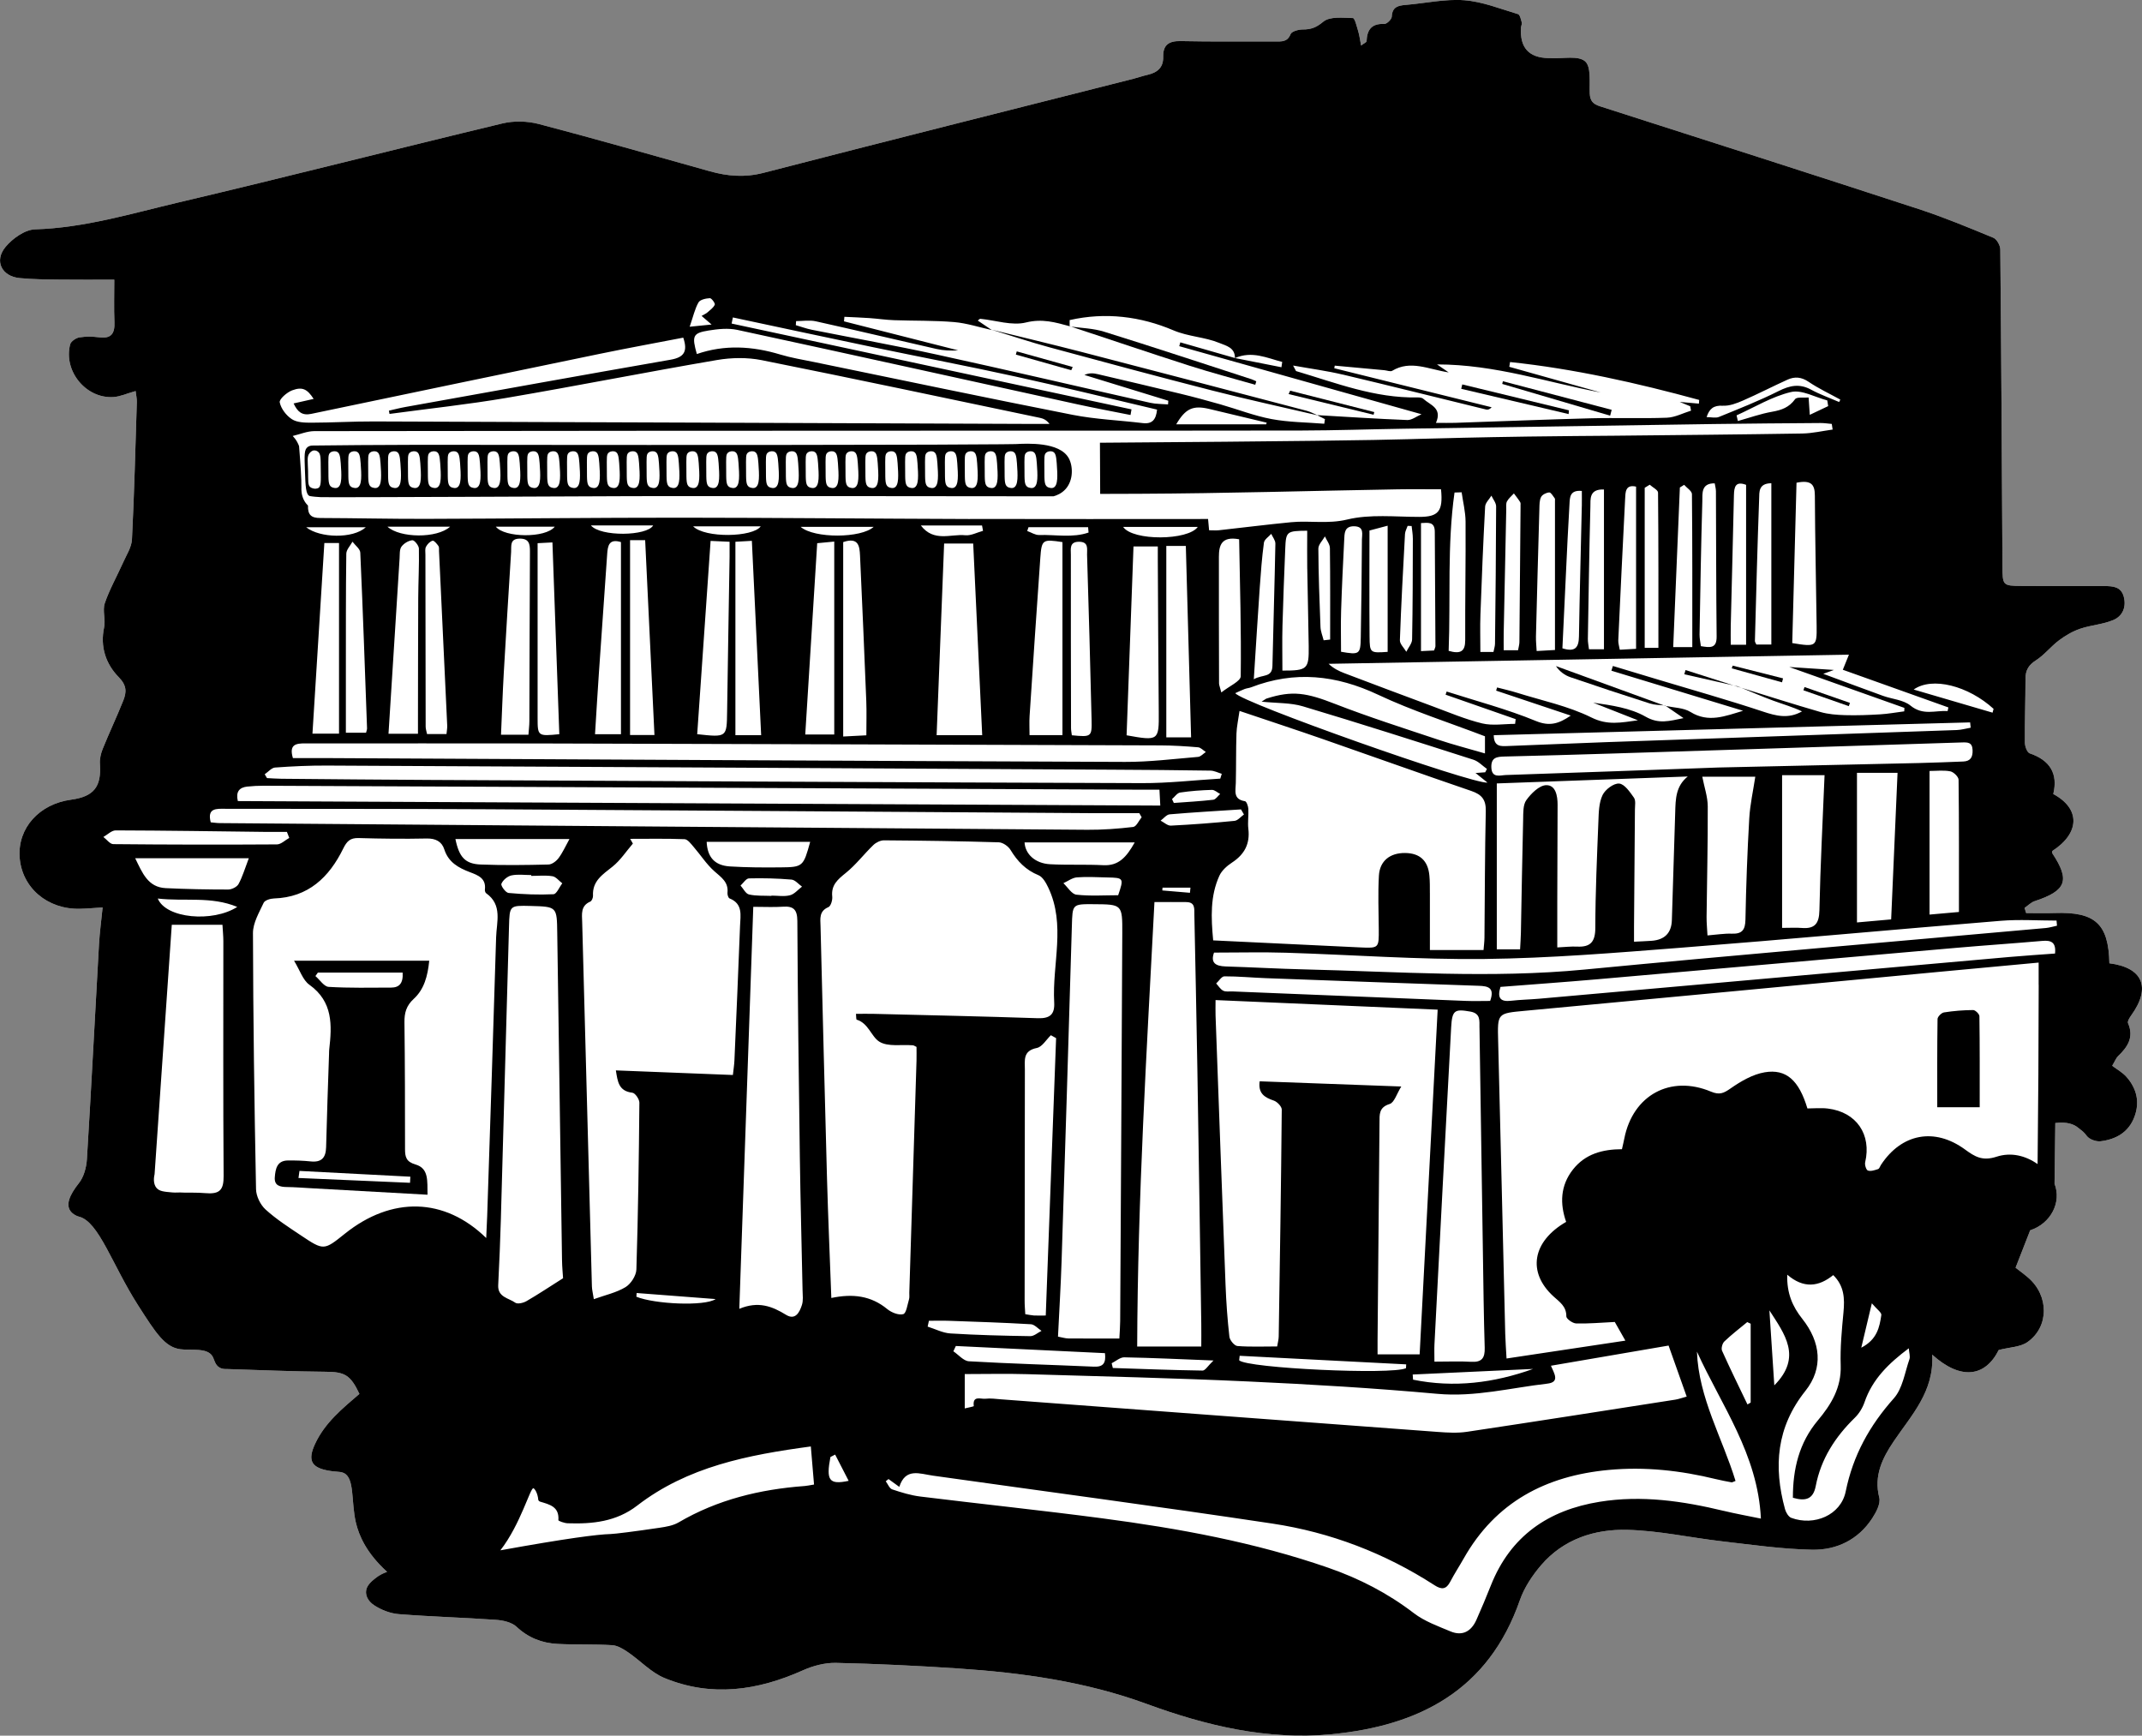 <?xml version="1.0" encoding="UTF-8"?>
<svg id="Layer_1" data-name="Layer 1" xmlns="http://www.w3.org/2000/svg" viewBox="0 0 894.28 724.58">
  <rect x="0" y="0" width="894.28" height="724.58" fill="#808080" stroke="none"/>
  <defs>
    <style>
      .cls-1 {
        fill: #000;
      }

      .cls-1, .cls-2 {
        stroke-width: 0px;
      }

      .cls-2 {
        fill: #fff;
      }
    </style>
  </defs>
  <path class="cls-2" d="M881.84,444.91c1.27-2.13,1.66-3.24,2.41-3.97,4.01-3.82,6.76-7.89,4.2-13.79-.33-.77.65-2.32,1.35-3.29,8.36-11.6,4.86-19.95-9.14-21.72-.34-16.47-5.91-21.56-22.82-20.99-3.97.14-7.95.02-11.93.02-.22-.71-.44-1.43-.66-2.14,1.4-.96,2.68-2.32,4.23-2.83,13.24-4.35,14.86-8.64,7.36-19.98-.15-.23-.02-.64-.02-.94,11.52-7.45,11.88-17.65.42-23.8,2.04-8.5-1.37-14.11-9.84-16.98-1.09-.37-2.01-2.92-2.02-4.47-.07-8.91.24-17.83.26-26.75.01-3.47,1.28-5.64,4.35-7.6,3.53-2.25,6.22-5.79,9.61-8.33,2.68-2.01,5.7-3.79,8.85-4.86,4.51-1.54,9.51-1.8,13.87-3.65,3.88-1.64,5.52-5.47,4.32-9.83-1.13-4.13-4.56-4.34-8.05-4.34-11.52,0-23.04.05-34.55-.05-7.97-.07-7.97-.16-8.02-8.41-.26-44.03-.48-88.06-.9-132.08-.02-1.68-1.46-4.27-2.88-4.86-10.28-4.25-20.58-8.53-31.14-11.98-44.3-14.48-88.68-28.69-133.06-42.9-2.91-.93-4.19-2.23-4.32-5.4-.18-4.65.64-11.19-1.96-13.4-2.93-2.49-9.18-1.06-13.99-1.32-.37-.02-.74,0-1.11-.01-8.31-.1-12.17-4.3-11.65-12.71.04-.73.5-1.53.32-2.17-.34-1.25-.75-3.24-1.56-3.48-7.42-2.21-14.84-5.22-22.43-5.8-8.02-.6-16.21,1.26-24.33,1.94-3.2.27-5.78.75-5.95,4.92-.05,1.11-2.09,3.1-3.15,3.05-5.3-.25-7.19,2.43-7.37,7.22-.02.41-.98.79-2.29,1.77-.48-2.44-.67-4.2-1.18-5.87-.61-2-1.42-5.56-2.24-5.58-4.22-.12-9.66-.76-12.38,1.52-2.91,2.44-5.14,3.26-8.57,3.24-1.75,0-4.6.77-5.07,1.94-1.33,3.34-3.73,3.07-6.32,3.06-13.19-.03-26.38.13-39.57-.15-4.91-.11-7.4,1.58-7.29,6.51.11,4.59-2.48,6.64-6.55,7.57-1.99.45-3.92,1.15-5.9,1.65-51.49,13.05-103.01,25.97-154.43,39.27-7.78,2.01-14.97,1.42-22.39-.66-23.78-6.65-47.52-13.47-71.41-19.73-4.79-1.25-10.41-1.39-15.21-.24-45.08,10.81-89.99,22.34-135.12,32.96-19.77,4.65-39.33,10.63-59.99,11.26-4.25.13-9.39,3.8-12.32,7.33-4.86,5.85-1.61,12.3,5.92,13.02,5.54.53,11.13.56,16.7.63,7.55.1,15.11.02,22.78.02,0,6.34-.18,12.05.06,17.74.2,4.67-1.27,6.98-6.34,6.33-2.74-.35-5.62-.41-8.33.04-1.43.24-3.48,1.64-3.81,2.89-2.9,11.16,6.6,22.75,18.06,22.01,2.87-.19,5.66-1.5,9.27-2.51.2,1.73.54,3.15.5,4.56-.59,19.12-1.08,38.25-2.03,57.36-.16,3.27-2.28,6.49-3.69,9.65-2.54,5.69-5.66,11.16-7.66,17.02-1.03,3.04.41,6.85-.28,10.09-1.74,8.17.78,15.34,6.12,20.78,3.44,3.51,3.26,6.31,1.87,9.79-2.7,6.75-5.82,13.33-8.55,20.07-.8,1.97-1.34,4.26-1.19,6.34.68,9.54-2.51,13.64-12.03,14.93-13.32,1.8-22.32,11.85-21.49,23.98.87,12.72,11.56,21.9,25.2,21.57,3.07-.07,6.14-.36,9.45-.56-.56,5.55-1.24,10.51-1.52,15.48-1.69,29.86-3.2,59.73-5.04,89.58-.21,3.44-1.27,7.43-3.35,10.04-4,5.03-5.81,9.39-3.05,12.21,1.11,1.13,2.49,1.63,3.09,1.78,8.3,2.06,13.8,20.02,24.69,37.03,7.43,11.61,11.14,17.41,17.59,18.31,4.3.6,11.14-.77,13.39,2.86.9,1.45,1.01,3.62,2.99,4.78,1.3.76,2.66.62,3.19.63,13.74.43,27.47,1.03,41.21,1.14,7.81.06,10.28,1.26,14.02,9.24-7.08,6.1-14.43,11.99-18.57,20.99-2.85,6.19-1.88,9.5,4.8,10.88,4.28.88,5.42.37,7.15,1.12,4.72,2.04,3.08,11.86,5.14,20.73,1.27,5.44,4.45,12.77,13.03,20.57,0,0,.01,0,.02,0-1.61.55-3.34,1.39-4.97,2.71-1.59,1.29-3.85,3.12-3.85,5.73,0,1.99,1.12,3.99,3.41,5.51,2.98,1.96,6.75,3.42,10.28,3.7,13.51,1.07,27.07,1.43,40.59,2.38,2.96.21,6.55,1,8.57,2.89,4.94,4.63,10.64,6.82,17.08,7.16,7.6.4,15.23.07,22.83.53,2.27.14,4.65,1.6,6.63,2.95,5.15,3.51,9.64,8.46,15.24,10.77,19.58,8.05,38.84,5.27,57.77-3.22,4.24-1.9,9.22-3.21,13.82-3.11,16.89.37,33.79,1.19,50.65,2.31,26.94,1.79,53.49,5.45,79.11,14.84,24.74,9.07,50.22,15.17,76.91,12.65,36.95-3.48,65.79-18.47,78.84-55.96,1.84-5.28,5.2-10.33,8.87-14.62,9.36-10.9,22.33-15.1,35.97-14.76,13.24.33,26.41,3.28,39.64,4.8,12.49,1.44,25.01,3.26,37.54,3.5,10.21.2,19.26-4.16,25.11-13.14,1.64-2.52,3.56-6.14,2.92-8.64-2.34-9.15,1.36-16.53,6.01-23.42,7.43-11,16.98-20.84,16.09-36.24,11.91,10.79,22.15,9.33,27.78-1.94,4.54-1.17,9-1.19,12-3.3,9.14-6.42,8.99-19.49.24-26.95-1.91-1.63-3.95-3.11-5.21-4.1,2.12-5.44,3.92-10.05,6.1-15.62,8.6-2.79,13.2-11.72,10.17-19.42h0c.11-8.45.21-16.91.32-25.36,5.1-.61,7.85.6,9.45,1.91,1.33,1.09,2.29,1.54,3.7,3.48,1.05,1.44,3.94,2.46,5.81,2.22,6.41-.8,11.67-3.75,14.09-10.23,2.3-6.17.92-11.78-3.29-16.59-1.67-1.92-4.06-3.21-6.02-4.71Z"/>
  <g>
    <path class="cls-1" d="M446.61,136.2s-.03,0-.04-.01v.08l.04-.07Z"/>
    <path class="cls-1" d="M615.82,322.71l.2-.02s-.08-.06-.11-.09l-.09.11Z"/>
    <path class="cls-1" d="M881.84,444.91c1.27-2.13,1.66-3.24,2.41-3.97,4.01-3.82,6.76-7.89,4.2-13.79-.33-.77.65-2.32,1.35-3.29,8.36-11.6,4.86-19.95-9.14-21.72-.34-16.47-5.91-21.56-22.82-20.99-3.97.14-7.95.02-11.93.02-.22-.71-.44-1.43-.66-2.14,1.4-.96,2.68-2.32,4.23-2.83,13.24-4.35,14.86-8.64,7.36-19.98-.15-.23-.02-.64-.02-.94,11.52-7.45,11.88-17.65.42-23.8,2.04-8.5-1.37-14.11-9.84-16.98-1.09-.37-2.01-2.92-2.02-4.47-.07-8.91.24-17.83.26-26.75.01-3.47,1.28-5.64,4.35-7.6,3.53-2.25,6.22-5.79,9.61-8.33,2.68-2.01,5.7-3.79,8.85-4.86,4.51-1.54,9.51-1.8,13.87-3.65,3.88-1.64,5.52-5.47,4.32-9.83-1.13-4.13-4.56-4.34-8.05-4.34-11.52,0-23.04.05-34.55-.05-7.97-.07-7.97-.16-8.02-8.41-.26-44.03-.48-88.06-.9-132.08-.02-1.68-1.46-4.27-2.88-4.86-10.28-4.25-20.58-8.53-31.14-11.98-44.3-14.48-88.68-28.69-133.06-42.9-2.91-.93-4.19-2.23-4.32-5.4-.18-4.65.64-11.19-1.96-13.4-2.93-2.49-9.18-1.06-13.99-1.32-.37-.02-.74,0-1.11-.01-8.31-.1-12.17-4.3-11.65-12.71.04-.73.5-1.53.32-2.17-.34-1.25-.75-3.24-1.56-3.48-7.42-2.21-14.84-5.22-22.43-5.8-8.02-.6-16.21,1.26-24.33,1.94-3.2.27-5.78.75-5.95,4.92-.05,1.11-2.09,3.1-3.15,3.05-5.3-.25-7.19,2.43-7.37,7.22-.02.41-.98.79-2.29,1.77-.48-2.44-.67-4.2-1.18-5.87-.61-2-1.42-5.56-2.24-5.58-4.22-.12-9.66-.76-12.38,1.52-2.91,2.44-5.14,3.26-8.57,3.24-1.75,0-4.6.77-5.07,1.94-1.33,3.34-3.73,3.07-6.32,3.06-13.19-.03-26.38.13-39.57-.15-4.91-.11-7.4,1.58-7.29,6.51.11,4.59-2.48,6.64-6.55,7.57-1.99.45-3.92,1.15-5.9,1.65-51.49,13.05-103.01,25.97-154.43,39.27-7.78,2.01-14.97,1.42-22.39-.66-23.78-6.65-47.52-13.47-71.41-19.73-4.79-1.25-10.41-1.39-15.21-.24-45.08,10.81-89.99,22.34-135.12,32.96-19.77,4.65-39.33,10.63-59.99,11.26-4.25.13-9.39,3.8-12.32,7.33-4.86,5.85-1.61,12.3,5.92,13.02,5.54.53,11.13.56,16.7.63,7.55.1,15.11.02,22.78.02,0,6.34-.18,12.05.06,17.74.2,4.67-1.27,6.98-6.34,6.33-2.74-.35-5.62-.41-8.33.04-1.43.24-3.48,1.64-3.81,2.89-2.9,11.16,6.6,22.75,18.06,22.01,2.87-.19,5.66-1.5,9.27-2.51.2,1.73.54,3.15.5,4.56-.59,19.12-1.08,38.25-2.03,57.36-.16,3.27-2.28,6.49-3.69,9.65-2.54,5.69-5.66,11.16-7.66,17.02-1.03,3.04.41,6.85-.28,10.09-1.74,8.17.78,15.34,6.12,20.78,3.44,3.51,3.26,6.31,1.87,9.79-2.7,6.75-5.82,13.33-8.55,20.07-.8,1.97-1.34,4.26-1.19,6.34.68,9.54-2.51,13.64-12.03,14.93-13.32,1.8-22.32,11.85-21.49,23.98.87,12.72,11.56,21.9,25.2,21.57,3.07-.07,6.14-.36,9.45-.56-.56,5.55-1.24,10.51-1.52,15.48-1.69,29.86-3.2,59.73-5.04,89.58-.21,3.44-1.27,7.43-3.35,10.04-4,5.03-5.81,9.39-3.05,12.21,1.11,1.13,2.49,1.63,3.09,1.78,8.3,2.06,13.8,20.02,24.69,37.03,7.43,11.61,11.14,17.41,17.59,18.31,4.3.6,11.14-.77,13.39,2.86.9,1.45,1.01,3.62,2.99,4.78,1.3.76,2.66.62,3.19.63,13.74.43,27.47,1.03,41.21,1.14,7.81.06,10.28,1.26,14.02,9.24-7.08,6.1-14.43,11.99-18.57,20.99-2.85,6.19-1.88,9.5,4.8,10.88,4.28.88,5.42.37,7.15,1.12,4.72,2.04,3.08,11.86,5.14,20.73,1.27,5.44,4.45,12.77,13.03,20.57,0,0,.01,0,.02,0-1.61.55-3.34,1.39-4.97,2.71-1.59,1.29-3.85,3.12-3.85,5.73,0,1.99,1.12,3.99,3.41,5.51,2.98,1.96,6.75,3.42,10.28,3.7,13.51,1.07,27.07,1.43,40.59,2.38,2.96.21,6.55,1,8.57,2.89,4.94,4.63,10.64,6.82,17.08,7.16,7.6.4,15.23.07,22.83.53,2.27.14,4.65,1.6,6.63,2.95,5.15,3.51,9.64,8.46,15.24,10.77,19.58,8.05,38.84,5.27,57.77-3.22,4.24-1.9,9.22-3.21,13.82-3.11,16.89.37,33.79,1.19,50.65,2.31,26.94,1.79,53.49,5.45,79.11,14.84,24.74,9.07,50.22,15.17,76.91,12.65,36.95-3.48,65.79-18.47,78.84-55.96,1.84-5.28,5.2-10.33,8.87-14.62,9.36-10.9,22.33-15.1,35.97-14.76,13.24.33,26.41,3.28,39.64,4.8,12.49,1.44,25.01,3.26,37.54,3.5,10.21.2,19.26-4.16,25.11-13.14,1.64-2.52,3.56-6.14,2.92-8.64-2.34-9.15,1.36-16.53,6.01-23.42,7.43-11,16.98-20.84,16.09-36.24,11.91,10.79,22.15,9.33,27.78-1.94,4.54-1.17,9-1.19,12-3.3,9.14-6.42,8.99-19.49.24-26.95-1.91-1.63-3.95-3.11-5.21-4.1,2.12-5.44,3.92-10.05,6.1-15.62,8.6-2.79,13.2-11.72,10.17-19.42h0c.11-8.45.21-16.91.32-25.36,5.1-.61,7.85.6,9.45,1.91,1.33,1.09,2.29,1.54,3.7,3.48,1.05,1.44,3.94,2.46,5.81,2.22,6.41-.8,11.67-3.75,14.09-10.23,2.3-6.17.92-11.78-3.29-16.59-1.67-1.92-4.06-3.21-6.02-4.71ZM832.31,295.93c-.14.53-.28,1.05-.42,1.58-10.85-3.18-21.71-6.36-32.93-9.65,7.7-5.46,22.8-1.58,33.36,8.07ZM801.26,318.54c-26.54.61-53.08,1.19-83.88,1.87-26.73.97-57.7,2.12-88.69,3.14-2.39.08-5.96,1.48-6.06-3.33-.09-4.04,2.37-4.31,5.45-4.39,15.22-.36,30.43-.79,45.65-1.27,48.42-1.51,96.85-3.04,145.27-4.61,2.47-.08,4.41-.13,4.55,3.16.12,2.93-.82,4.68-3.92,4.8-6.12.23-12.24.49-18.36.63ZM817.85,380.72c-4.42.39-8.09.72-12.27,1.09v-59.96c2.88,0,5.87-.39,8.68.16,1.37.27,3.42,2.27,3.44,3.5.22,18.17.15,36.34.15,55.21ZM792.22,322.63c-.88,20.07-1.77,40.46-2.67,61.19-4.79.42-9.16.81-14.27,1.27v-62.46h16.94ZM761.75,323.61c-.77,18.9-1.76,37.65-2.15,56.42-.12,5.59-1.95,7.79-7.38,7.36-2.36-.19-4.74-.03-8.2-.03v-63.75h17.74ZM710.7,324.25h22.13c-.87,5.82-2.18,11.57-2.52,17.39-.81,14.07-1.32,28.17-1.59,42.26-.08,4.25-1.35,6.04-5.7,5.88-3.12-.12-6.27.42-10.15.73-.14-2.72-.4-5.21-.38-7.7.16-15.4.56-30.79.49-46.18-.02-4.01-1.44-8.02-2.28-12.37ZM682.18,333.02c-1.68-2.37-3.94-5.72-6.19-5.91-2.25-.19-5.82,2.49-6.93,4.82-1.52,3.18-1.59,7.2-1.73,10.88-.59,14.84-1.26,29.7-1.29,44.55-.01,5.79-1.98,8.09-7.6,7.82-2.57-.13-5.15.2-8.28.34,0-6.9-.02-13.19,0-19.48.04-13.37.12-26.74.13-40.11,0-3.69-.79-8.27-4.8-8.14-2.87.09-6.24,3.46-8.23,6.2-1.44,1.98-1.29,5.33-1.35,8.08-.39,15.78-.63,31.56-.94,47.35-.04,2.18-.21,4.35-.34,6.9h-9.72v-69.26c26.86-.98,53.29-1.94,79.72-2.9-5.04,4.05-5.07,9.48-5.23,14.87-.46,15.04-.94,30.07-1.4,45.1q-.25,8-8.4,8.62c-2.2.16-4.41.23-7.4.39,0-2.27-.01-4.22,0-6.17.13-16.34.27-32.68.38-49.03.01-1.67.41-3.75-.4-4.91ZM623.63,306.92c66.34-1.78,132.61-3.56,198.89-5.34.08.74.16,1.47.24,2.21-1.94.34-3.88.91-5.83.98-48.76,1.71-97.52,3.35-146.27,5.05-13.71.48-27.42,1.12-41.13,1.62-2.73.1-5.86.48-5.89-4.52ZM813.45,295.33c-.11.51-.22,1.02-.33,1.53-5.16-.37-10.24,2-15.51-2.31-2.95-2.41-7.61-2.67-11.44-4.05-7.98-2.88-15.93-5.86-24.96-9.2,2.16-.79,3.18-1.16,4.45-1.62-6.48-.43-12.56-.83-18.65-1.23,16.03,5.7,32.05,11.39,48.07,17.07-.02.48-.04.96-.06,1.44-3.35.43-6.68,1.05-10.04,1.25-4.87.29-9.77.48-14.65.34-3.47-.1-7.05-.37-10.37-1.33-11.04-3.19-22-6.69-32.98-10.09,4.41,1.81,8.79,3.69,13.26,5.34,4.02,1.49,8.17,2.64,12.09,4.51-5.7,3.23-10.83,1.9-16.41.04-14.4-4.79-29.03-8.9-43.57-13.28-6.32-1.91-12.65-3.82-18.97-5.72-.21.66-.42,1.31-.63,1.97,18.33,5.58,36.65,11.15,54.98,16.73-7.46,2.24-14.5,5.13-21.94.51-2.85-1.77-6.8-1.78-10.3-2.51,2.16,1.49,4.35,2.99,7.37,5.07-6.03,1.22-10.26,2.58-15.84-.61-6.4-3.66-14.26-4.75-21.88-5.84,5.89,2.32,11.79,4.64,18.69,7.36-7.19.97-12.66,2.18-19.39-1.16-9.67-4.8-20.6-7.05-31.02-10.32-2.76-.87-5.59-1.49-8.39-2.23-.13.44-.27.88-.4,1.32,10.38,3.47,20.76,6.95,31.15,10.42-4.91,3.39-8.85,4.61-14.55,2.26-12.06-4.97-24.8-8.3-37.26-12.3-.15.44-.29.88-.44,1.31,9.75,3.41,19.51,6.81,29.26,10.22-.08.66-.16,1.31-.24,1.97-4.59,0-9.39.85-13.74-.19-6.99-1.69-13.71-4.56-20.5-7.07-12.35-4.57-24.67-9.21-36.98-13.88-2.35-.89-4.62-2.01-6.66-3.93,72.16-1.27,144.32-2.54,217.25-3.82-.84,2.07-1.61,3.98-2.55,6.3,14.69,5.24,29.38,10.49,44.07,15.73ZM596.97,372.77c0-2.41.02-4.84-.2-7.23-.58-6.26-4-9.38-10.16-9.44-6.26-.06-10.57,3.27-10.92,9.47-.43,7.4-.12,14.84-.06,22.26.06,8,.09,8.05-7.85,7.68-20.19-.94-40.37-1.93-61.28-2.93-.9-9.53-1.28-18.53,2.6-27.01,1.01-2.2,3.21-4.13,5.3-5.5,5.19-3.41,7.54-7.83,6.78-14.08-.33-2.74.16-5.57,0-8.34-.07-1.13-.76-3.07-1.4-3.17-5.05-.79-3.9-4.35-3.83-7.61.16-6.86.05-13.74.27-20.6.09-2.89.76-5.76,1.28-9.48,12.09,4.08,23.48,7.82,34.81,11.76,20.67,7.19,41.27,14.59,61.98,21.66,4.36,1.49,6.13,3.64,6.02,8.39-.39,17.63-.38,35.27-.55,52.9-.02,1.64-.24,3.28-.39,5.11h-22.39c0-8.34.01-16.08,0-23.83ZM617.68,429.02c.51,31.36.95,62.73,1.43,94.09.2,13.18.35,26.36.75,39.53.13,4.22-1.14,6.13-5.61,5.87-4.78-.28-9.59-.06-15.38-.06,0-3.19-.09-5.19.01-7.19,2.3-44.11,4.57-88.22,6.97-132.32.4-7.3,1.49-7.77,7.99-6.64,4.42.77,3.78,3.89,3.83,6.72ZM640.05,571.49c-16.35,5.85-33.05,7.97-50.1,4.48-.05-.72-.1-1.43-.15-2.15,16.75-.78,33.5-1.55,50.25-2.33ZM622.12,417.86c-3.34,0-6.82.12-10.28-.02-32.44-1.29-64.88-2.63-97.31-3.95-1.3-.05-2.79.24-3.84-.3-1.19-.61-1.98-1.98-2.94-3.02,1.14-1.04,2.28-2.98,3.43-2.98,5.74-.02,11.48.54,17.23.76,29.66,1.1,59.33,2.18,88.99,3.19,3.92.13,6.72.78,4.73,6.33ZM600.22,421.5c-2.52,48.31-5.02,96.06-7.52,143.89h-17.57c0-2.31-.01-4.1,0-5.9.27-30.28.55-60.55.81-90.83.03-3.35-.33-6.37,4.24-7.78,1.94-.6,2.94-4.25,4.85-7.3-20.76-.76-39.81-1.46-59.12-2.17-.71,5.09,2.07,6.75,5.92,8.06,1.41.48,3.31,2.47,3.3,3.75-.28,31.58-.78,63.15-1.27,94.72-.02,1.28-.39,2.55-.65,4.16-5.59,0-11.11.24-16.59-.18-1.26-.1-3.19-2.42-3.35-3.88-.82-7.19-1.33-14.43-1.61-21.66-1.45-37.49-2.8-74.99-4.17-112.48-.07-1.83,0-3.67,0-6.4,31.33,1.35,61.87,2.67,92.74,4ZM587.08,569.58c-.03.53-.06,1.06-.08,1.59-5.89,2.87-66.39.01-69.65-3.29.07-.63.14-1.25.21-1.88,23.17,1.19,46.35,2.39,69.52,3.58ZM521.17,576.72c26.34,1.21,52.68,2.78,78.93,5.16,15.71,1.43,30.64-2.51,45.88-4.25,5.39-.62,2.9-4.23,1.53-7.48,15.84-2.72,31.59-5.41,49.12-8.42,2.03,5.73,4.71,13.25,7.56,21.3-2.06.56-3.39,1.07-4.76,1.28-28.98,4.52-57.96,9.08-86.96,13.42-3.99.6-8.16.35-12.22.05-60.74-4.49-121.48-9.06-182.22-13.6-2.22-.17-4.48-.51-6.66-.25-1.86.22-5.41-1.52-4.82,3.07.02.18-2.82.73-3.77.97v-14.34c9.05,0,17.53-.21,25.99.04,30.8.9,61.61,1.63,92.38,3.05ZM432.88,437.49c2.22-.44,3.92-3.47,5.86-5.32l2.18,1.21c-1.44,38.49-2.87,76.99-4.32,115.81-2.43,0-3.7.06-4.96-.02-1.08-.07-2.14-.32-3.59-.54-.1-1.96-.28-3.78-.27-5.59.03-32.14.09-64.27.1-96.41,0-4.01-.91-7.97,5.01-9.14ZM430.36,552.82c1.54.09,2.98,1.81,4.47,2.77-1.56.77-3.13,2.23-4.67,2.21-11.13-.17-22.26-.44-33.36-1.13-3.22-.2-6.35-1.86-9.51-2.85.18-.81.35-1.63.53-2.44,2.88,0,5.77-.09,8.65.02,11.31.4,22.62.76,33.91,1.43ZM399.07,561.91c20.67.99,41.35,1.98,62.25,2.99.46,3.98-.56,5.82-4.59,5.64-17.4-.77-34.82-1.24-52.21-2.25-2.24-.13-4.33-2.72-6.49-4.17.34-.74.69-1.47,1.03-2.21ZM460.62,361.19c-7.4-.38-14.83,0-22.23-.4-6.31-.35-10.37-4.31-10.64-9.1h45.99c-3.47,6.18-6.72,9.83-13.13,9.5ZM466.83,373.73c-5.72,0-11.63.42-17.43-.23-1.97-.22-3.64-3.12-5.44-4.8,1.88-.85,3.72-2.27,5.66-2.43,4.21-.33,8.47-.04,12.7.04,6.85.13,6.94.28,4.51,7.42ZM443.22,526.26c1.49-46.54,2.92-93.09,4.28-139.64.27-9.2.1-9.21,9.16-9.15,11.83.08,11.95.08,11.89,12.15-.25,53.98-.57,107.97-.88,161.95-.01,2.19-.2,4.38-.34,7.22-7.63,0-14.47.03-21.31-.03-1.25-.01-2.49-.43-4.31-.76.52-10.7,1.17-21.22,1.51-31.75ZM502.08,572.17c-12.49-.18-24.99-.67-37.48-1.08-.16-.66-.32-1.32-.48-1.98,1.75-.86,3.52-2.5,5.26-2.47,11.82.22,23.63.79,37.25,1.32-2.3,2.2-3.44,4.22-4.55,4.21ZM518.12,337.91c.41.7.82,1.41,1.23,2.11-1.31.92-2.55,2.52-3.94,2.66-8.83.88-17.69,1.55-26.56,1.99-1.4.07-2.87-1.35-4.3-2.08,1.26-.91,2.46-2.52,3.79-2.63,9.91-.85,19.85-1.41,29.78-2.06ZM489.31,333.61c1.12-.95,2.14-2.56,3.38-2.75,4.39-.66,8.85-.98,13.29-1.11,1.13-.03,2.29,1.11,3.44,1.71-.96.84-1.85,2.29-2.89,2.41-5.46.63-10.97.93-16.46,1.34-.25-.54-.5-1.07-.75-1.61ZM497.02,370.56c-.07.72-.15,1.43-.22,2.15-3.85-.33-7.69-.65-11.54-.98.03-.39.06-.78.09-1.17h11.67ZM495.36,376.6c3.69.05,3.24,2.83,3.28,5.2.43,21.34.9,42.68,1.25,64.02.59,35.63,1.1,71.27,1.64,106.9.05,3.1,0,6.21,0,9.41h-26.76c.21-61.99,3.97-123.37,7.21-185.55,4.91,0,9.14-.04,13.37.01ZM515.72,289.37c1.34-.6,2.6-1.23,3.92-1.73.86-.33,1.83-.38,2.69-.71,18.16-7.01,35.46-5.17,53.03,3.1,14.38,6.77,29.67,11.62,44.61,17.35v7.15c-6.86-2-13.26-3.64-19.5-5.73-14.43-4.82-28.96-9.43-43.12-14.95-11.9-4.64-17.74-5.68-28.47-2.26-.45.14-.84.5-2.17,1.33,6.4.67,12.12.41,17.29,1.96,23.81,7.12,47.49,14.7,71.16,22.28,2.07.66,3.76,2.53,5.63,3.84-.24.47-.48.93-.72,1.4-1.34.1-2.69.2-4.03.3,1.56,1.26,3.13,2.52,4.98,4.01-6.29.7-103.07-33.52-105.28-37.34ZM127.83,220.11h24.9c-5.39,4.89-19.22,4.52-24.9,0ZM153.24,304.05c.02.51-.23,1.04-.42,1.85h-8.42c0-8.87,0-17.35,0-25.83.02-16.31-.04-32.62.18-48.93.02-1.68,1.68-3.33,2.58-5,1.13,1.52,3.19,3,3.26,4.57,1.1,24.44,1.94,48.89,2.82,73.33ZM141.54,226.69v79.59h-11.09c1.67-26.67,3.31-52.99,4.97-79.59h6.12ZM228.3,310.38c85.44.22,170.88.5,256.33.8,5.19.02,10.4.35,15.57.79,1.12.1,2.15,1.29,3.23,1.97-1.08.71-2.12,1.95-3.25,2.04-10.16.85-20.34,2.13-30.51,2.09-110.33-.4-220.66-1.02-331-1.58-5.37-.03-10.73,0-16.38,0-1.74-5.82,1.39-6.15,5.15-6.15,33.62.04,67.24-.05,100.86.03ZM183.29,230.1c1.15,24.27,2.3,48.54,3.42,72.82.05,1.06-.17,2.14-.3,3.53h-8.12c-.21-1.08-.58-2.11-.58-3.13-.06-23.93-.08-47.86-.1-71.79,0-1.11-.23-2.4.25-3.29.57-1.07,1.66-2.22,2.75-2.51.59-.16,1.79,1.28,2.43,2.2.37.52.21,1.44.25,2.18ZM161.77,219.88h26.14c-5.47,4.97-20.96,4.75-26.14,0ZM174.51,306.31h-12.31c.74-11.64,1.44-22.72,2.14-33.8.83-13.14,1.64-26.29,2.49-39.43.11-1.66-.08-3.67.78-4.87.98-1.35,2.93-2.53,4.55-2.68.84-.08,2.71,2.22,2.73,3.47.14,6.86-.24,13.72-.28,20.59-.08,16.7-.08,33.39-.11,50.09,0,2.17,0,4.34,0,6.63ZM207,219.87h24.62c-3.9,4.9-20.99,4.6-24.62,0ZM233.5,306.5c-8.94.89-9.05.82-9.05-6.8-.01-24.09,0-48.18,0-72.94,1.66-.09,3.53-.18,6.19-.32.97,26.95,1.91,53.35,2.87,80.06ZM221.25,230.29c-.14,23.59-.15,47.18-.24,70.77,0,1.8-.24,3.61-.39,5.66h-11.45c.39-8.8.67-17.26,1.15-25.72.96-16.87,2.02-33.74,3.07-50.61.15-2.46-.63-5.48,3.55-5.53,3.95-.05,4.33,2.22,4.31,5.42ZM246.7,219.34h26c-2.61,4.52-22.03,4.78-26,0ZM273.23,306.84h-10.18v-81.35h6.3c1.28,26.92,2.57,53.84,3.88,81.35ZM259.25,226.3v80.22h-10.83c.55-8.75,1.03-17.03,1.6-25.31,1.14-16.65,2.33-33.29,3.48-49.93.24-3.44.75-6.51,5.75-4.98ZM289.38,219.73h28.22c-3.28,4.6-23.28,4.98-28.22,0ZM317.78,306.91h-10.75v-80.74c2.29-.13,4.16-.24,6.87-.39,1.3,27.16,2.57,53.79,3.88,81.13ZM304.6,226.17c0,2.35.03,4.33,0,6.31-.34,21.52-.73,43.03-1.03,64.55-.15,10.82-.08,10.82-12.49,9.47,1.84-26.63,3.69-53.32,5.59-80.69,3.28.15,5.26.24,7.94.36ZM334.26,219.94h30.5c-5.17,4.79-24.84,4.93-30.5,0ZM361.69,306.97c-3.18.16-6.22.32-9.66.5v-81.16c6.46-2.22,6.85,1.79,7.03,5.66.93,20.22,1.8,40.44,2.61,60.67.18,4.59.03,9.19.03,14.33ZM348.3,226.09v80.54h-12.11c1.67-26.74,3.32-53.11,4.99-79.86,2.68-.25,4.61-.44,7.12-.68ZM402.98,223.45c-6-.61-13.11,2.99-18.52-4.07h25.54c.14.74.28,1.48.41,2.23-2.48.66-5.04,2.08-7.43,1.84ZM410.06,306.91h-19.02c1.05-26.78,2.08-53.3,3.13-80h12.14c1.24,26.49,2.48,52.88,3.76,80ZM453.84,231.37c.7,23.01,1.36,46.02,1.89,69.03.17,7.28-.1,7.34-8.24,6.55-.14-1.2-.34-2.08-.34-2.97-.05-24.13-.1-48.26-.07-72.4,0-2.42-.71-5.5,3.56-5.41,3.96.09,3.14,3.03,3.21,5.2ZM433.84,223.35c-1.64.05-3.32-1.09-4.98-1.68.18-.53.36-1.06.54-1.59h24.88c.06.74.12,1.49.19,2.24-6.62,2.3-13.75.83-20.62,1.03ZM443.57,226.31v80.59h-13.74c0-2.88-.14-5.44.02-7.97,1.45-22,2.91-44.01,4.48-66.01.55-7.7.96-7.88,9.23-6.61ZM468.9,219.96h31.18c-4.04,5.73-27.13,5.94-31.18,0ZM497.28,307.82h-10.35v-79.91h8.15c.74,26.71,1.46,53.1,2.2,79.91ZM483.38,233.76c.12,21.16.2,42.32.4,63.47.11,11.93-.06,12.15-13.43,9.73.96-26.25,1.91-52.33,2.88-78.83h10.15c0,1.75,0,3.69,0,5.63ZM405.01,216.67c-40.11-.12-80.21-.53-120.32-.55-35.65-.02-71.3.4-106.95.49-14.67.04-29.34-.32-44-.36-3.72,0-5.27-1.21-5.16-5.19-.39-.39-.95-1-1.45-1.85-1.41-2.39-1.32-4.82-1.3-5.79.07-3.3-.33-9.2-.97-17.18-.19-.53-.45-1.11-.79-1.73-.6-1.08-1.28-1.9-1.86-2.51,3.01-.7,6.01-2.01,9.02-2.02,91.75-.14,183.49-.16,275.24-.19,45.68-.01,91.37.05,137.05-.06,14.11-.03,28.22-.53,42.33-.75,43.21-.67,86.42-1.34,129.64-1.96,14.85-.21,29.71-.31,44.56-.42,1.57-.01,3.14.24,4.71.38.12.78.24,1.56.36,2.35-4.22.57-8.44,1.58-12.67,1.65-26.18.42-52.37.65-78.55.92-11.49.12-19.64.11-35.92.35-20.59.3-36.92.73-45.12.96-2.59.07-4.47.13-4.92.14-13.84.41-47.92.91-128.72,1.48.03,7.12.07,14.24.1,21.36,5.41-.02,10.82-.02,16.22-.05,36.01-.16,72.02-1.24,108.02-1.86,5.91-.1,11.83-.01,18.06-.01.94,9.33-1.18,11.51-9.09,11.52-10.07,0-20.52-1.21-30.08,1.1-8.08,1.95-15.66.37-23.4,1.12-10.05.97-20.06,2.25-30.1,3.35-1.27.14-2.56.02-4.16.02-.15-1.66-.29-3.19-.43-4.71-33.29,0-66.33.08-99.36-.02ZM491.06,177.15c3.88-6.63,7.02-8.04,13.83-6.42,7.98,1.91,15.96,3.82,23.95,5.72-.07.23-.15.46-.22.69h-37.55ZM725.01,173.4c7.55-3.39,14.84-7.89,22.75-9.74,4.52-1.06,10.05,2.19,15.12,3.5.13.79.25,1.59.38,2.38-2.3,1.09-4.6,2.18-7.68,3.64-.23-3.32-.33-4.89-.49-7.24-2.03.2-4.9-.32-5.65.71-2.49,3.43-5.63,4.55-9.58,5.24-4.84.85-9.54,2.54-14.3,3.87-.18-.79-.37-1.58-.55-2.37ZM748.26,268.46c.6-22.34,1.19-44.79,1.78-66.94,6.1-1.22,7.64.7,7.66,5.33.09,18.17.5,36.35.74,54.52.11,8.56-.18,8.75-10.19,7.09ZM739.53,201.74v67.32h-6.25c-.21-.5-.62-1-.61-1.48.54-19.81,1.04-39.62,1.77-59.43.1-2.63-.36-6.38,5.09-6.41ZM728.99,202.4v66.77h-6.41c0-2.74-.05-5.28,0-7.81.44-18.2.93-36.39,1.33-54.59.08-3.49.62-6.03,5.07-4.37ZM716.69,265.72c.06,5.14-2.8,4.63-6.58,4.03-.2-1.65-.57-3.26-.55-4.86.32-18.54.61-37.09,1.16-55.63.09-3.09-.64-7.57,5.17-7.48.19,1.16.5,2.22.51,3.29.1,20.22.07,40.44.29,60.66ZM706.53,270.14h-7.97c.93-22.38,1.86-44.51,2.78-66.63.6-.37,1.19-.74,1.79-1.11,1.13,1.3,3.24,2.58,3.25,3.89.21,21.1.15,42.2.15,63.85ZM692.38,270.45h-5.72v-66.81c.7-.43,1.4-.86,2.1-1.29,1.21,1.1,3.46,2.19,3.47,3.3.21,21.48.15,42.96.15,64.8ZM683.06,203.15v67.71c-2.61.15-4.55.26-6.81.39-.25-1.51-.68-2.74-.62-3.95.91-19.63,1.84-39.26,2.85-58.89.15-2.84.02-6.3,4.58-5.26ZM669.65,204.35v66.69h-6.26c-.17-1.51-.48-2.91-.46-4.31.3-18.38.58-36.77,1.05-55.15.08-3.18-.61-7.47,5.67-7.24ZM660.4,211.26c-.4,18.15-.89,36.29-1.19,54.44-.07,4.49-1.46,6.68-6.91,4.95.48-10.24.96-20.55,1.46-30.87.47-9.81.91-19.61,1.5-29.41.16-2.67.07-5.9,5.15-5.42,0,2.06.04,4.18,0,6.3ZM649.2,209.1c0,20.54,0,41.09,0,62.25-3.36.19-5.15.29-7.65.43-.11-2.23-.34-4.17-.29-6.11.44-17.78.92-35.55,1.43-53.32.05-1.65,0-3.5.72-4.88.52-1,2.2-1.83,3.41-1.89.72-.04,1.56,1.53,2.27,2.44.19.24.11.72.11,1.09ZM634.83,211.27c-.15,18.92-.29,37.85-.48,56.77-.01,1.07-.34,2.13-.57,3.42h-5.99c0-2.43-.04-4.77,0-7.1.35-17.25.7-34.5,1.07-51.75.02-1.11-.18-2.4.3-3.29.68-1.26,1.9-2.24,2.89-3.33.89,1.2,1.84,2.37,2.63,3.64.26.42.14,1.09.13,1.64ZM624.63,211.42c-.04,19.11-.25,38.22-.47,57.33-.01,1.06-.39,2.12-.64,3.41h-5.47c0-5.34-.16-10.49.03-15.63.54-15.02,1.15-30.04,1.96-45.04.08-1.56,1.71-3.05,2.62-4.57.69,1.5,1.97,3,1.97,4.5ZM611.72,267.23c.02,4.73-1.93,5.91-6.91,4.48.84-21.92-.66-44.11,2.45-66.1.99-.03,1.98-.06,2.97-.09.57,4.07,1.61,8.14,1.64,12.21.1,16.5-.22,33.01-.15,49.51ZM599.3,269.68c0,.51-.3,1.03-.58,1.88-1.53.07-3.1.15-5.46.26v-53.45c2.74-.09,5.74-.83,5.76,3.59.09,15.91.2,31.81.27,47.72ZM589.86,224.75c-.03,14.06-.04,28.12-.31,42.17-.03,1.74-1.58,3.44-2.42,5.17-.94-1.61-2.74-3.26-2.68-4.83.52-14.78,1.33-29.55,2.13-44.33.06-1.15.73-2.27,1.11-3.4.55.02,1.11.05,1.66.07.18,1.72.51,3.44.5,5.16ZM579.34,219.46v52.67c-7.3.51-7.49.51-7.55-6.39-.13-14.79-.04-29.58-.04-44.27,2.82-.75,4.71-1.25,7.59-2.01ZM568.6,225.41c-.06,13.56-.25,27.12-.48,40.68-.12,7.08-.54,7.34-8.24,6,0-5.66-.15-11.38.03-17.08.31-9.84.79-19.68,1.29-29.51.14-2.74-.04-5.89,4.19-5.8,4.32.09,3.21,3.4,3.2,5.71ZM555.32,267l-2.7.3c-.46-1.86-1.25-3.7-1.32-5.57-.43-10.9-.83-21.8-.89-32.7,0-1.7,1.78-3.4,2.74-5.1.72,1.62,2.06,3.24,2.08,4.87.17,12.73.1,25.47.1,38.21ZM545.78,237.45c.16,10.74.46,21.48.6,32.22.13,9.73-.5,10.29-10.98,10.28,0-6.24-.14-12.48.03-18.72.28-10.74.73-21.47,1.16-32.2.29-7.18.57-7.4,9.17-7.47,0,5.29-.07,10.59.01,15.9ZM532.47,226.93c-.32,17.02-.86,34.03-1.23,51.04-.11,5.07-4.1,3.45-7.78,5.6.9-13.96,1.64-26.11,2.48-38.26.44-6.27.91-12.55,1.75-18.77.18-1.34,1.99-2.46,3.05-3.68.6,1.35,1.75,2.72,1.72,4.06ZM517.34,225.13c.33,19.07.91,38.13.66,57.19-.03,2.08-4.77,4.09-8.1,6.76-.63-2.47-.95-3.12-.95-3.78-.05-17.62-.09-35.24-.06-52.85,0-4.73,1.02-8.7,8.44-7.32ZM719.29,169.36c2.75.17,5.75-.99,8.39-2.14,6.28-2.74,12.37-5.9,18.62-8.73,2.99-1.35,5.78-1.13,8.77.89,4.18,2.83,8.82,4.99,13.26,7.44-.16.34-.33.67-.49,1.01-3.92-1.7-7.99-3.14-11.74-5.17-4.8-2.61-8.89-1.75-13.59.62-8.05,4.04-16.47,7.36-24.83,10.77-1.41.58-3.26.08-5.18.08,1.13-3.45,2.88-4.99,6.79-4.75ZM560.54,156.35c20,4.74,39.94,9.74,59.91,14.61.67.16,1.42.02,2.31-.94-21.9-5.43-43.8-10.86-65.7-16.29.06-.36.13-.73.19-1.09,6.91.64,13.82,1.27,20.72,1.91,1.11.1,2.51.7,3.27.24,7.66-4.6,15.1-.62,23.59.68-1.86-1.27-2.93-2-4.88-3.34,24.23,0,45.98,7.5,68.36,11.72-12.73-3.57-25.46-7.15-38.18-10.72.11-.66.22-1.33.32-1.99,26.79,2.82,52.99,8.73,78.96,15.82-.04.51-.08,1.02-.12,1.54-2.29-.2-4.58-.4-8.01-.71,2.18.9,3.28,1.36,4.38,1.81.12.61.23,1.22.35,1.83-3.36,1.03-6.69,2.82-10.09,2.95-10.54.4-21.12-.03-31.67.24-18.9.49-37.8,1.27-56.7,1.9-2.37.08-4.75.01-8.04.01,2.76-6.24-2.42-7.42-5.27-10.03-.56-.52-1.68-.61-2.54-.59-17.72.34-33.98-6.06-50.55-10.99-.12-.04-.17-.29-1.28-2.32,7.72,1.38,14.27,2.24,20.66,3.76ZM535.32,151.1c-.11.74-.22,1.47-.32,2.21-6.46-1.28-12.92-2.55-19.38-3.83,7.06-3.1,13.29-.05,19.7,1.62ZM332.39,134.05c2.74,0,5.58-.5,8.19.08,16.82,3.73,33.59,7.74,50.4,11.55,2.95.67,6.01.79,9.05.58-15.89-4.04-31.77-8.07-47.66-12.11.05-.63.11-1.26.16-1.89,3.47.17,6.95.29,10.42.53,3.44.24,6.87.76,10.31.88,8.36.3,16.76.09,25.08.79,5.3.45,10.49,2.17,15.72,3.32-1.92-1.3-3.84-2.6-5.84-3.95.49-.35.79-.76,1.05-.74,6.4.63,13.22,2.99,19.1,1.53,6.75-1.67,12.25-.06,18.2,1.57v-2.56c14.98-3.41,29.66-1.53,43.27,4.25,6.38,2.71,13.02,2.76,19.17,5.27,3.01,1.23,6.59,1.94,6.58,6.32-7.61-2.18-15.21-4.36-22.81-6.55-.15.53-.29,1.07-.44,1.6,33.33,9.36,66.66,18.72,101.14,28.41-2.12.91-4.06,2.49-5.93,2.42-12.54-.48-25.06-1.32-37.59-2.04-1.45-.62-2.85-1.4-4.36-1.8-31.37-8.24-62.73-16.47-94.12-24.6-12.49-3.23-25.06-6.21-37.59-9.3,8.09,2.48,16.12,5.18,24.28,7.39,22.7,6.16,45.41,12.27,68.2,18.1,14.46,3.7,29.05,6.86,43.58,10.25,1.07.54,2.14,1.09,3.21,1.63-.09.64-.19,1.28-.28,1.92-7.35-.6-14.8-.6-22.01-1.95-7.25-1.36-14.23-4.11-21.36-6.14-5.52-1.57-11.07-3.08-16.65-4.43-11.5-2.79-23.02-5.48-34.54-8.18-1.73-.4-3.5-.62-5.58.33,11.67,3.59,23.35,7.18,35.02,10.76-.03.51-.07,1.03-.1,1.54-2.48-.21-5.02-.13-7.42-.67-29.65-6.67-59.23-13.6-88.92-20.09-17.38-3.8-34.91-6.92-52.36-10.4-2.27-.45-4.47-1.27-6.71-1.92.04-.56.08-1.12.12-1.69ZM305.45,135.07c.17-.85.35-1.7.52-2.55,19.51,4.15,39,8.35,58.52,12.42,19.79,4.13,39.67,7.9,59.41,12.24,19.73,4.33,39.36,9.17,59.17,13.82-.43,4.2-2.02,6.11-6,5.63-9.73-1.18-19.61-1.56-29.2-3.44-36.06-7.09-72.03-14.66-108.03-22.06-4.73-.97-9.52-1.75-14.13-3.14-11.62-3.51-23.24-4.18-34.78-.19-2.14-7.58-1.68-8.75,4.9-9.82,3.93-.64,8.19-1.08,12.01-.26,47.36,10.22,94.65,20.7,141.98,31.07,7.36,1.61,14.78,2.98,22.17,4.46.14-.78.27-1.56.41-2.35l-166.96-35.83ZM291.63,126.24c.66-1.16,3.08-1.67,4.74-1.76.68-.04,2.29,2.16,2.05,2.71-.57,1.29-1.96,2.25-3.09,3.25-.52.47-1.22.74-2.42,1.44,1.38,1.19,2.47,2.12,4.18,3.6-2.79.28-5.03.51-9.15.92,1.48-4.3,2.16-7.48,3.69-10.17ZM121.99,162.95c4.29-1.6,6.31-.5,8.96,3.58-2.76.62-5.33,1.2-8.37,1.89,1.65,3.55,3.59,5.15,7.35,4.36,40.16-8.41,80.32-16.77,120.51-25.07,11.58-2.39,23.22-4.51,34.82-6.75,1.93,5.69.42,8.21-5.25,9.2-36.95,6.43-73.86,13.12-110.78,19.75-2.3.41-4.57,1.01-6.86,1.53.08.45.17.91.25,1.36,16.34-2.21,32.76-3.95,49-6.72,29.28-4.99,58.43-10.78,87.72-15.78,6.07-1.04,12.68-1.14,18.69.06,38.77,7.75,77.45,15.98,116.16,24.08,1.38.29,2.7.86,3.99,2.54-2.24,0-4.48,0-6.73,0-91.77-.36-183.55-.73-275.32-1.04-8.73-.03-17.46.5-26.19.52-2.73,0-5.94-.07-8.07-1.45-2.34-1.51-4.55-4.39-5.08-7.03-.27-1.34,3.01-4.21,5.2-5.03ZM114.88,320.42c7.21-.53,14.46-.86,21.69-.82,109.19.53,218.37,1.13,327.56,1.72,13.74.07,27.48.17,41.22.39,1.59.02,3.16.86,4.74,1.33-.21.67-.42,1.34-.63,2.01-10.88.66-21.76,1.92-32.64,1.88-99.16-.31-198.32-.84-297.48-1.33-20.61-.1-41.22-.31-61.83-.49-2.01-.02-4.03-.18-6.04-.28-.32-.53-.63-1.07-.95-1.6,1.45-.98,2.85-2.71,4.36-2.82ZM103.29,328.37c2.21-.22,4.45-.36,6.67-.35,122.04.54,244.07,1.1,366.11,1.65,2.55.01,5.1,0,8,0,.13,2.5.22,4.25.35,6.63-128.52-.63-256.62-1.25-385.12-1.88-.9-3.81.53-5.7,4-6.06ZM94,337.65c36.6.05,73.2-.01,109.8.19,83.6.47,167.21,1.08,250.81,1.62,7.01.05,14.02,0,21.04,0,.33.57.66,1.15.99,1.72-1.17,1.41-2.21,3.89-3.54,4.05-6.31.75-12.71,1.22-19.07,1.18-120.76-.87-241.52-1.84-362.27-2.79-1.26-.01-2.52-.21-3.78-.32-1.59-6.06,2.4-5.66,6.01-5.66ZM264.02,456.18c1.16.13,2.93,2.7,2.92,4.14-.21,23.22-.52,46.44-1.25,69.65-.08,2.57-2.29,6-4.53,7.36-3.8,2.31-8.41,3.29-13.24,5.03-.39-2.53-.76-3.92-.8-5.33-1.38-50.69-2.73-101.39-4.06-152.09-.09-3.28-.72-6.8,3.39-8.56.63-.27,1.17-1.61,1.13-2.42-.34-6.2,4.05-8.89,8.18-12.2,3.28-2.63,5.68-6.36,8.47-9.6-.38-.66-.76-1.31-1.14-1.97,7.57,0,15.15-.15,22.71.14,1.28.05,2.63,1.87,3.69,3.1,2.97,3.42,5.45,7.37,8.81,10.33,2.88,2.55,5.89,4.49,5.42,8.93-.08.78.33,2.15.87,2.37,5.66,2.25,4.55,7.07,4.38,11.41-.72,18.75-1.53,37.49-2.35,56.23-.08,1.83-.38,3.65-.64,6.07-16.35-.64-32.4-1.27-48.86-1.92.75,4.59,1.11,8.67,6.91,9.32ZM298.78,542.32c-4.6,3.11-25.59,2.11-33.1-.98.04-.52.08-1.03.12-1.55,10.74.82,21.47,1.65,32.99,2.53ZM314.48,378.57c4.95,0,8.65.21,12.33-.05,4.48-.32,6.05,1.2,6.08,5.94.17,32.85.58,65.7,1.04,98.55.26,18.56.77,37.11,1.14,55.67.04,2.03.34,4.22-.26,6.08-.97,3.03-2.72,6.55-6.65,4.13-5.8-3.57-11.58-5.81-19.5-2.5,1.97-56.62,3.89-111.95,5.83-167.81ZM309.17,369.69c1.17-1.05,2.32-2.96,3.52-2.99,5.91-.15,11.86,0,17.75.5,1.54.13,2.94,1.92,4.4,2.94-1.66,1.25-3.16,3.12-5.01,3.6-2.43.63-5.15.15-7.74.15,0,.04,0,.08,0,.12-3.14-.14-6.37.09-9.39-.6-1.38-.31-2.36-2.43-3.52-3.72ZM325.89,362.1c-7.04.07-14.11.05-21.13-.39-6.44-.4-9.44-3.91-9.73-10.28h43.22c-2.84,10.32-3.02,10.58-12.36,10.67ZM230.63,365.79c1.5.25,2.76,1.94,4.12,2.97-1.22,1.59-2.38,4.49-3.67,4.55-6.24.3-12.54.05-18.77-.53-1.19-.11-3.31-3.01-2.98-3.82.61-1.53,2.54-3.14,4.18-3.5,2.65-.57,5.51-.15,8.28-.15,0,.12,0,.23,0,.35,2.96,0,5.97-.34,8.85.14ZM233.22,358.21c-.95,1.28-2.76,2.66-4.21,2.7-9.43.23-18.87.36-28.29,0-6.52-.25-9.04-3.07-10.58-10.63h47.6c-1.6,2.9-2.8,5.61-4.52,7.93ZM43.16,349.41c1.71-.96,3.43-2.75,5.13-2.75,21.11.06,42.22.39,63.33.64,2.72.03,5.45,0,8.17,0,.32.83.65,1.67.97,2.5-1.71.94-3.42,2.7-5.14,2.71-22.77.15-45.55.11-68.32-.11-1.39-.01-2.76-1.95-4.14-2.99ZM86.16,498.12c-4.45-.36-7.87-.16-9.2-.24-2.92-.17-3.24.09-5.11-.08-3.46-.3-5.26-.49-6.44-1.81-1.68-1.87-1.09-4.87-.87-5.83,2.39-34.7,4.78-69.39,7.18-104.09h21.16c.14,2.58.37,4.74.37,6.91.01,32.66-.12,65.33.11,97.99.04,5.59-1.5,7.6-7.2,7.14ZM65.87,375.11c11.21,1.31,22.19-1.07,33.18,3.5-10.23,6.56-29.75,4.86-33.18-3.5ZM99.59,369.06c-.67,1.22-2.84,2.29-4.33,2.29-8.69,0-17.38-.16-26.06-.58-7.43-.36-9.73-6.28-12.76-12.49h47.44c-1.67,4.37-2.64,7.76-4.29,10.77ZM207.13,391.24c-1.16,38.79-2.46,77.57-3.73,116.35-.09,2.72-.24,5.43-.41,9.24-17.48-17.06-39.54-17.39-58.98-1.82-8.78,7.04-8.83,7.11-18.35.75-5.09-3.4-10.29-6.74-14.79-10.83-2.17-1.97-3.93-5.59-3.98-8.5-.7-35.64-1.2-71.29-1.28-106.93,0-4.22,2.58-8.55,4.46-12.6.49-1.07,2.8-1.78,4.3-1.82,14.33-.46,23.04-8.84,28.9-20.79,1.54-3.13,2.93-4.53,6.47-4.43,9.46.28,18.94.39,28.4.19,3.73-.08,6.3,1.26,7.34,4.51,1.75,5.46,5.94,7.73,10.76,9.56,3.34,1.27,6.77,2.54,6.2,7.24-.06.49.16,1.28.52,1.53,6.9,4.88,4.36,11.97,4.17,18.36ZM209.13,508.14c1.16-40.45,2.27-80.89,3.38-121.34.24-8.81.21-8.82,9.01-8.59,11.06.29,10.98.29,11.13,11.38.63,45.47,1.3,90.94,1.99,136.41.04,2.95.34,5.89.44,7.62-5.73,3.63-10.41,6.75-15.27,9.56-1.31.76-3.73,1.34-4.68.66-2.75-1.97-7.38-2.27-7.13-7.32.47-9.45.87-18.91,1.14-28.37ZM335.85,620.37c-18.57,1.38-36.28,5.66-52.53,15.18-2.31,1.35-5.25,1.84-7.97,2.24-10.7,1.59-18.63,2.57-20.44,2.62-5.54.15-18.4,1.81-46.01,6.8,8.46-10.83,12.55-26.4,13.82-25.91.5.19,1.75,1.9,2.02,4.87.02.27.47.63.78.73,3.92,1.18,8.04,2.07,7.6,7.72-.03.35,2.51,1.25,3.88,1.3,10.36.35,20.32-.66,29.01-7.37,21.08-16.26,46.13-21.15,72.51-24.7.44,5.25.88,10.46,1.34,15.9-1.85.29-2.91.55-3.99.63ZM346.7,608.26c.66-.34,1.31-.68,1.97-1.02,1.84,3.57,3.67,7.13,5.64,10.96-8.2,1.74-9.46-.19-7.61-9.94ZM347.08,541.85c-.64-17.36-1.35-33.65-1.81-49.95-.97-35.08-1.81-70.17-2.7-105.26-.08-3.1-.68-6.26,3.29-7.95,1.01-.43,1.75-2.94,1.6-4.38-.52-4.84,2.28-7.16,5.66-9.89,4.22-3.4,7.57-7.86,11.51-11.65,1.11-1.07,2.96-1.98,4.46-1.96,15.97.12,31.94.34,47.9.83,1.7.05,3.96,1.63,4.89,3.16,2.88,4.76,6.39,8.41,11.68,10.57,1.77.72,3.13,3.16,4.06,5.11,7.46,15.62,1.61,31.97,2.5,47.96.28,5.04-1.74,6.8-6.84,6.63-22.83-.77-45.66-1.25-68.5-1.82-2.38-.06-4.75,0-7.41,0,.12,1.11.04,2.35.3,2.43,4.89,1.47,6.07,7.02,9.39,9.15,3.57,2.28,9.31,1.16,14.1,1.55.33.03.65.28,1.48.67,0,1.76.05,3.74,0,5.73-1,32.3-2.01,64.59-3.01,96.89-.03.93.14,1.92-.12,2.77-.67,2.2-1.12,5.81-2.41,6.17-1.92.54-4.94-.68-6.69-2.12-6.73-5.54-14.32-6.52-23.32-4.63ZM719.69,630.75c-17.09-4.11-34.29-6.65-51.88-3.8-21.38,3.46-37.17,14.25-45.37,34.9-1.92,4.83-3.92,9.63-6.04,14.38-2.12,4.76-5.78,6.93-10.81,4.83-5.25-2.2-10.85-4.2-15.29-7.6-10.91-8.36-22.79-14.48-35.73-18.97-30.71-10.65-62.47-16.43-94.54-20.66-25.22-3.32-50.53-5.96-75.77-9.07-3.99-.49-7.94-1.7-11.77-2.99-1.15-.39-1.81-2.21-2.69-3.38.38-.31.77-.62,1.15-.93,1.26.91,2.51,1.82,4.5,3.26,2.62-8.08,8.48-5.47,14-4.69,47.25,6.66,94.55,12.91,141.73,20.01,24.28,3.66,47,12.35,67.72,25.74,3.08,1.99,4.92,1.72,6.61-1.53,1.72-3.29,3.76-6.4,5.59-9.64,13.33-23.56,34.28-34.52,60.55-36.96,15.18-1.41,30.02.24,44.74,3.84,2.16.53,4.35.93,6.54,1.34.3.05.65-.22,1.65-.59-5.49-17.92-15.39-34.59-16.11-53.97,10.19,22.43,25.43,42.83,26.7,69.7-5.2-1.07-10.38-2-15.5-3.23ZM719.92,560.01c3.01-2.88,6.34-5.42,9.55-8.08.48.23.95.45,1.43.68v32.92c-.45.26-.89.52-1.34.78-3.57-7.45-7.22-14.86-10.6-22.4-.45-1,.11-3.1.96-3.9ZM738.72,547.04c6.25,9.74,13.88,19.42,2.05,31.3-.74-11.24-1.39-21.27-2.05-31.3ZM797.18,567.44c-1.94,5.56-2.83,12.19-6.49,16.3-10.14,11.39-17.03,23.77-20.11,38.89-2.02,9.93-13.16,14.54-22.71,11.03-1.18-.43-2.25-2.26-2.63-3.64-4.86-17.75-3.58-34.21,8.51-49.36,7.58-9.5,6.43-20.35-1.31-30.11-4.03-5.07-6.5-10.62-6.27-18.41,6.83,5.86,13.14,5.09,19.2.17,4.65,4.58,4.81,9.84,4.28,15.52-.7,7.36-1.41,14.78-1.16,22.14.32,9.34-3.97,16.36-9.56,23.03-7.79,9.3-10.42,20.21-10.4,32.26,5,1.46,8.43.87,9.53-4.85,2.17-11.35,8.14-20.55,16.32-28.54,1.79-1.74,3.25-4.13,4.06-6.5,3.28-9.59,10.05-16.19,18.48-22.5.14,1.9.67,3.4.26,4.57ZM777.08,562.61c1.52-6.38,2.77-11.62,4.41-18.52,2.09,2.48,4.12,3.86,3.96,4.9-.76,5.03-1.72,10.19-8.37,13.63ZM851.15,411.1c-.02,25.06-.18,50.01-.46,74.87-5.08-3.58-11.15-5.03-17.13-3.08-5.96,1.94-9.11-.05-13.19-3.03-12.69-9.26-26.44-6.66-35.04,6.39-.41.62-.68,1.62-1.23,1.8-1.37.46-3.01,1.02-4.25.62-.71-.23-1.4-2.38-1.15-3.44,2.72-11.6-3.6-20.96-15.52-22.44-2.89-.36-5.86-.05-8.59-.05-3.5-11.67-8.79-16.62-17.84-15.09-5.01.85-9.95,3.74-14.22,6.72-2.91,2.04-4.65,2.83-8.2,1.35-16.96-7.11-32.6,1.5-36.17,19.51-.28,1.43-.63,2.84-1,4.52-8.11.04-15.31,1.94-20.47,8.5-5.29,6.74-5.47,14.27-2.83,21.84-14.2,8.21-16.27,21.07-5.31,31.09,2.59,2.37,5.44,4.15,5.39,8.37-.01,1.01,2.61,2.89,4.07,2.94,5.04.16,10.11-.32,16.16-.61.98,1.73,2.59,4.56,4.42,7.79-16.76,2.52-32.94,4.95-49.61,7.46-.22-4.09-.47-7.22-.55-10.35-.99-40.67-1.91-81.34-2.95-122.01-.3-11.91-.43-11.71,11.35-12.81,57.89-5.38,115.77-10.88,173.65-16.33,13.26-1.25,26.53-2.47,40.65-3.78,0,3.08,0,6.17,0,9.26ZM857.97,398.07c-6.28.47-12.67.88-19.04,1.44-65.48,5.8-130.95,11.62-196.43,17.43-3.88.34-7.8.4-11.67.85-4.38.5-5.84-1.11-4.38-5.79,13.42-1.05,26.9-2.01,40.36-3.18,49.95-4.34,99.88-8.77,149.83-13.12,12.02-1.05,24.07-1.86,36.09-2.91,3.61-.31,5.75.58,5.24,5.29ZM854.07,387.42c-64.19,5.76-128.41,11.18-192.56,17.34-39.03,3.75-77.96.86-116.93-.07-10.95-.26-21.9-.9-32.85-1.23-4.26-.13-6.41-1.53-4.88-5.78,10.39,0,20.21-.25,30,.05,27.66.85,55.33,2.93,82.97,2.61,27.26-.31,54.52-2.56,81.73-4.68,44.62-3.48,89.19-7.63,133.81-11.26,7.7-.63,15.49-.09,23.24-.09.06.71.13,1.43.19,2.14-1.57.33-3.13.82-4.71.97Z"/>
    <path class="cls-1" d="M808.92,425.41c-.18,12.17-.12,24.35-.12,36.83h17.72c0-12.9.06-25.46-.12-38.02-.01-.91-1.72-2.57-2.63-2.56-4.06.03-8.15.36-12.17.99-1.05.17-2.67,1.79-2.68,2.76Z"/>
    <path class="cls-1" d="M179.21,401.07h-56.44c2.44,3.98,3.65,8.07,6.38,10.02,9.94,7.11,9.45,16.92,8.29,27.15-.06.55-.04,1.11-.06,1.67-.42,13-.92,25.99-1.23,38.99-.11,4.45-1.93,6.44-6.49,5.95-3.13-.33-6.31-.42-9.46-.39-4.61.04-5.2,3.59-5.47,6.98-.29,3.63,2.27,4.08,5.17,4.11,3.15.03,6.31.3,9.46.47,16.1.9,32.2,1.8,49.13,2.74-.13-5.68.64-10.99-5.03-12.63-3.9-1.13-4.35-3.16-4.36-6.38-.01-17.65-.02-35.3-.24-52.95-.05-3.96.77-6.95,3.87-9.8,4.34-3.98,5.83-9.47,6.48-15.95ZM137.21,411.99c-1.92-.12-3.68-2.94-5.52-4.51.34-.49.68-.97,1.02-1.46h35.39c.29,4.57-1.48,6.26-4.82,6.27-8.69.02-17.4.22-26.06-.3ZM171.32,491.23c-.05.85-.09,1.7-.14,2.55-15.52-.67-31.04-1.34-46.56-2.01.14-.98.27-1.97.41-2.95,15.43.8,30.86,1.61,46.29,2.41Z"/>
    <path class="cls-1" d="M694.64,294.48c.16.06.33.12.49.18,0,0,0,0,0,0,.12.03.24.05.36.07-.09-.06-.17-.12-.26-.18-.2-.02-.4-.04-.6-.06Z"/>
    <path class="cls-1" d="M655.67,282.72c11.01,3.78,22.07,7.43,33.16,10.97,1.84.59,3.86.6,5.82.79-15.02-5.47-30.04-10.95-45.06-16.42,1.65,2.39,3.75,3.86,6.08,4.66Z"/>
    <path class="cls-1" d="M723,279.01l20.99,5.84c.14-.55.29-1.1.43-1.65-7.01-1.77-14.02-3.55-21.03-5.32-.13.38-.26.75-.39,1.13Z"/>
    <path class="cls-1" d="M772.34,293.43c-6.32-2.2-12.63-4.41-18.95-6.61-.16.45-.32.9-.47,1.35,6.32,2.21,12.63,4.42,18.95,6.63.16-.45.32-.91.48-1.37Z"/>
    <path class="cls-1" d="M703.2,281.49l20.62,4.67c-6.71-2.14-13.42-4.29-20.12-6.44-.17.59-.33,1.18-.5,1.77Z"/>
    <path class="cls-1" d="M723.82,286.16c.55.17,1.09.35,1.63.52,0,0,.02-.01.02-.02.51.16,1.01.32,1.52.47-.47-.19-.93-.39-1.4-.57-.59-.13-1.19-.27-1.78-.4Z"/>
    <path class="cls-1" d="M672.87,171.09c-15.14-3.98-30.28-7.95-45.42-11.93-.09.37-.18.75-.27,1.12,15.02,4.42,30.03,8.83,45.05,13.25.21-.81.43-1.62.64-2.44Z"/>
    <path class="cls-1" d="M655.04,171.3c-14.85-3.61-29.7-7.21-44.55-10.82-.14.61-.28,1.23-.43,1.84,14.95,3.51,29.89,7.02,44.84,10.54.04-.52.09-1.04.13-1.56Z"/>
    <path class="cls-1" d="M446.64,136.18s-.07.1-.07.1c.2.03.4.05.6.08-.18-.06-.35-.12-.53-.18Z"/>
    <path class="cls-1" d="M524.07,160.63l.42-1.43c-.64-.29-1.26-.64-1.93-.86-20.53-6.67-41.01-13.46-61.62-19.87-4.39-1.37-9.16-1.5-13.78-2.12,16.51,5.45,32.96,11.04,49.5,16.34,9.05,2.9,18.27,5.31,27.41,7.94Z"/>
    <path class="cls-1" d="M573.76,172.03c-11.71-2.98-23.41-5.95-35.12-8.93-.22.47-.43.94-.65,1.41,11.83,2.88,23.65,5.76,35.48,8.63.1-.37.19-.75.29-1.12Z"/>
    <path class="cls-1" d="M447.85,153.21c-7.79-2.17-15.57-4.34-23.36-6.52-.12.45-.25.89-.37,1.34,7.71,2.18,15.41,4.35,23.12,6.53.2-.45.41-.9.61-1.35Z"/>
    <path class="cls-1" d="M446.19,191.26c-3.82-6.9-17.46-6.11-22.14-5.87,0,0-19.25.53-221.04.33-1.34,0-12.58-.06-27.45-.03-18.69.04-34.21.18-45.14.31-.53.01-1.24.12-1.89.56-1.61,1.11-1.44,3.4-1.21,10.06.22,6.37.34,9.88,1.99,10.46.12.04.45.08,1.12.17,0,0,1.85.24,3.48.29,4.49.16,122.98-.4,127.03-.4,6.79,0-2.02-.07,94.86-.03,35.95.02,65.21.05,84.03.08,1.28-.35,3.38-1.15,5.07-3.04,3.39-3.81,3.04-9.75,1.29-12.91ZM132.88,203.73c-.15.08-.58.26-1.13.29,0,0-1.12.07-2.12-.6-1.2-.81-.91-2.74-1.01-6.8-.11-4.27-.54-6.04.64-7.46.23-.28.86-1.03,1.81-1.12.83-.08,1.48.38,1.65.5,1.27.9,1.15,2.85,1.2,7.54.05,4.47.21,7.01-1.03,7.65ZM140.86,203.59c-.31.13-.79.24-1.51.05-.25-.04-.62-.13-.99-.36-1.34-.87-1.23-2.84-1.25-7.23-.02-5.19-.18-6.36.83-7.13.79-.6,2.02-.73,2.86-.26.87.48,1.24,1.55,1.46,4.68.34,4.89.66,9.36-1.4,10.25ZM149.17,203.59c-.31.13-.79.24-1.51.05-.25-.04-.62-.13-.99-.36-1.34-.87-1.23-2.84-1.25-7.23-.02-5.19-.18-6.36.83-7.13.79-.6,2.02-.73,2.86-.26.87.48,1.24,1.55,1.46,4.68.34,4.89.66,9.36-1.4,10.25ZM157.47,203.59c-.31.13-.79.24-1.51.05-.25-.04-.62-.13-.99-.36-1.34-.87-1.23-2.84-1.25-7.23-.02-5.19-.18-6.36.83-7.13.79-.6,2.02-.73,2.86-.26.87.48,1.24,1.55,1.46,4.68.34,4.89.66,9.36-1.4,10.25ZM165.77,203.59c-.31.13-.79.24-1.51.05-.25-.04-.62-.13-.99-.36-1.34-.87-1.23-2.84-1.25-7.23-.02-5.19-.18-6.36.83-7.13.79-.6,2.02-.73,2.86-.26.87.48,1.24,1.55,1.46,4.68.34,4.89.66,9.36-1.4,10.25ZM174.08,203.59c-.31.13-.79.24-1.51.05-.25-.04-.62-.13-.99-.36-1.34-.87-1.23-2.84-1.25-7.23-.02-5.19-.18-6.36.83-7.13.79-.6,2.02-.73,2.86-.26.87.48,1.24,1.55,1.46,4.68.34,4.89.66,9.36-1.4,10.25ZM182.38,203.59c-.31.13-.79.24-1.51.05-.25-.04-.62-.13-.99-.36-1.34-.87-1.23-2.84-1.25-7.23-.02-5.19-.18-6.36.83-7.13.79-.6,2.02-.73,2.86-.26.87.48,1.24,1.55,1.46,4.68.34,4.89.66,9.36-1.4,10.25ZM190.68,203.59c-.31.13-.79.24-1.51.05-.25-.04-.62-.13-.99-.36-1.34-.87-1.23-2.84-1.25-7.23-.02-5.19-.18-6.36.83-7.13.79-.6,2.02-.73,2.86-.26.87.48,1.24,1.55,1.46,4.68.34,4.89.66,9.36-1.4,10.25ZM198.99,203.59c-.31.13-.79.24-1.51.05-.25-.04-.62-.13-.99-.36-1.34-.87-1.23-2.84-1.25-7.23-.02-5.19-.18-6.36.83-7.13.79-.6,2.02-.73,2.86-.26.87.48,1.24,1.55,1.46,4.68.34,4.89.66,9.36-1.4,10.25ZM207.29,203.59c-.31.13-.79.24-1.51.05-.25-.04-.62-.13-.99-.36-1.34-.87-1.23-2.84-1.25-7.23-.02-5.19-.18-6.36.83-7.13.79-.6,2.02-.73,2.86-.26.87.48,1.24,1.55,1.46,4.68.34,4.89.66,9.36-1.4,10.25ZM215.59,203.59c-.31.13-.79.24-1.51.05-.25-.04-.62-.13-.99-.36-1.34-.87-1.23-2.84-1.25-7.23-.02-5.19-.18-6.36.83-7.13.79-.6,2.02-.73,2.86-.26.87.48,1.24,1.55,1.46,4.68.34,4.89.66,9.36-1.4,10.25ZM223.89,203.59c-.31.13-.79.24-1.51.05-.25-.04-.62-.13-.99-.36-1.34-.87-1.23-2.84-1.25-7.23-.02-5.19-.18-6.36.83-7.13.79-.6,2.02-.73,2.86-.26.87.48,1.24,1.55,1.46,4.68.34,4.89.66,9.36-1.4,10.25ZM232.2,203.59c-.31.13-.79.24-1.51.05-.25-.04-.62-.13-.99-.36-1.34-.87-1.23-2.84-1.25-7.23-.02-5.19-.18-6.36.83-7.13.79-.6,2.02-.73,2.86-.26.87.48,1.24,1.55,1.46,4.68.34,4.89.66,9.36-1.4,10.25ZM240.5,203.59c-.31.13-.79.24-1.51.05-.25-.04-.62-.13-.99-.36-1.34-.87-1.23-2.84-1.25-7.23-.02-5.19-.18-6.36.83-7.13.79-.6,2.02-.73,2.86-.26.87.48,1.24,1.55,1.46,4.68.34,4.89.66,9.36-1.4,10.25ZM248.8,203.59c-.31.13-.79.24-1.51.05-.25-.04-.62-.13-.99-.36-1.34-.87-1.23-2.84-1.25-7.23-.02-5.19-.18-6.36.83-7.13.79-.6,2.02-.73,2.86-.26.87.48,1.24,1.55,1.46,4.68.34,4.89.66,9.36-1.4,10.25ZM257.11,203.59c-.31.13-.79.24-1.51.05-.25-.04-.62-.13-.99-.36-1.34-.87-1.23-2.84-1.25-7.23-.02-5.19-.18-6.36.83-7.13.79-.6,2.02-.73,2.86-.26.87.48,1.24,1.55,1.46,4.68.34,4.89.66,9.36-1.4,10.25ZM265.41,203.59c-.31.13-.79.24-1.51.05-.25-.04-.62-.13-.99-.36-1.34-.87-1.23-2.84-1.25-7.23-.02-5.19-.18-6.36.83-7.13.79-.6,2.02-.73,2.86-.26.87.48,1.24,1.55,1.46,4.68.34,4.89.66,9.36-1.4,10.25ZM273.71,203.59c-.31.13-.79.24-1.51.05-.25-.04-.62-.13-.99-.36-1.34-.87-1.23-2.84-1.25-7.23-.02-5.19-.18-6.36.83-7.13.79-.6,2.02-.73,2.86-.26.87.48,1.24,1.55,1.46,4.68.34,4.89.66,9.36-1.4,10.25ZM282.02,203.59c-.31.13-.79.24-1.51.05-.25-.04-.62-.13-.99-.36-1.34-.87-1.23-2.84-1.25-7.23-.02-5.19-.18-6.36.83-7.13.79-.6,2.02-.73,2.86-.26.87.48,1.24,1.55,1.46,4.68.34,4.89.66,9.36-1.4,10.25ZM290.32,203.59c-.31.13-.79.24-1.51.05-.25-.04-.62-.13-.99-.36-1.34-.87-1.23-2.84-1.25-7.23-.02-5.19-.18-6.36.83-7.13.79-.6,2.02-.73,2.86-.26.87.48,1.24,1.55,1.46,4.68.34,4.89.66,9.36-1.4,10.25ZM298.62,203.59c-.31.13-.79.24-1.51.05-.25-.04-.62-.13-.99-.36-1.34-.87-1.23-2.84-1.25-7.23-.02-5.19-.18-6.36.83-7.13.79-.6,2.02-.73,2.86-.26.87.48,1.24,1.55,1.46,4.68.34,4.89.66,9.36-1.4,10.25ZM306.93,203.59c-.31.13-.79.24-1.51.05-.25-.04-.62-.13-.99-.36-1.34-.87-1.23-2.84-1.25-7.23-.02-5.19-.18-6.36.83-7.13.79-.6,2.02-.73,2.86-.26.87.48,1.24,1.55,1.46,4.68.34,4.89.66,9.36-1.4,10.25ZM315.23,203.59c-.31.13-.79.24-1.51.05-.25-.04-.62-.13-.99-.36-1.34-.87-1.23-2.84-1.25-7.23-.02-5.19-.18-6.36.83-7.13.79-.6,2.02-.73,2.86-.26.87.48,1.24,1.55,1.46,4.68.34,4.89.66,9.36-1.4,10.25ZM323.53,203.59c-.31.13-.79.24-1.51.05-.25-.04-.62-.13-.99-.36-1.34-.87-1.23-2.84-1.25-7.23-.02-5.19-.18-6.36.83-7.13.79-.6,2.02-.73,2.86-.26.87.48,1.24,1.55,1.46,4.68.34,4.89.66,9.36-1.4,10.25ZM331.84,203.59c-.31.13-.79.24-1.51.05-.25-.04-.62-.13-.99-.36-1.34-.87-1.23-2.84-1.25-7.23-.02-5.19-.18-6.36.83-7.13.79-.6,2.02-.73,2.86-.26.87.48,1.24,1.55,1.46,4.68.34,4.89.66,9.36-1.4,10.25ZM340.14,203.59c-.31.13-.79.24-1.51.05-.25-.04-.62-.13-.99-.36-1.34-.87-1.23-2.84-1.25-7.23-.02-5.19-.18-6.36.83-7.13.79-.6,2.02-.73,2.86-.26.87.48,1.24,1.55,1.46,4.68.34,4.89.66,9.36-1.4,10.25ZM348.44,203.59c-.31.13-.79.24-1.51.05-.25-.04-.62-.13-.99-.36-1.34-.87-1.23-2.84-1.25-7.23-.02-5.19-.18-6.36.83-7.13.79-.6,2.02-.73,2.86-.26.87.48,1.24,1.55,1.46,4.68.34,4.89.66,9.36-1.4,10.25ZM356.74,203.59c-.31.13-.79.24-1.51.05-.25-.04-.62-.13-.99-.36-1.34-.87-1.23-2.84-1.25-7.23-.02-5.19-.18-6.36.83-7.13.79-.6,2.02-.73,2.86-.26.87.48,1.24,1.55,1.46,4.68.34,4.89.66,9.36-1.4,10.25ZM365.05,203.59c-.31.13-.79.24-1.51.05-.25-.04-.62-.13-.99-.36-1.34-.87-1.23-2.84-1.25-7.23-.02-5.19-.18-6.36.83-7.13.79-.6,2.02-.73,2.86-.26.87.48,1.24,1.55,1.46,4.68.34,4.89.66,9.36-1.4,10.25ZM373.35,203.59c-.31.13-.79.24-1.51.05-.25-.04-.62-.13-.99-.36-1.34-.87-1.23-2.84-1.25-7.23-.02-5.19-.18-6.36.83-7.13.79-.6,2.02-.73,2.86-.26.87.48,1.24,1.55,1.46,4.68.34,4.89.66,9.36-1.4,10.25ZM381.65,203.59c-.31.13-.79.24-1.51.05-.25-.04-.62-.13-.99-.36-1.34-.87-1.23-2.84-1.25-7.23-.02-5.19-.18-6.36.83-7.13.79-.6,2.02-.73,2.86-.26.87.48,1.24,1.55,1.46,4.68.34,4.89.66,9.36-1.4,10.25ZM389.96,203.59c-.31.13-.79.24-1.51.05-.25-.04-.62-.13-.99-.36-1.34-.87-1.23-2.84-1.25-7.23-.02-5.19-.18-6.36.83-7.13.79-.6,2.02-.73,2.86-.26.87.48,1.24,1.55,1.46,4.68.34,4.89.66,9.36-1.4,10.25ZM398.26,203.59c-.31.13-.79.24-1.51.05-.25-.04-.62-.13-.99-.36-1.34-.87-1.23-2.84-1.25-7.23-.02-5.19-.18-6.36.83-7.13.79-.6,2.02-.73,2.86-.26.87.48,1.24,1.55,1.46,4.68.34,4.89.66,9.36-1.4,10.25ZM406.56,203.59c-.31.13-.79.24-1.51.05-.25-.04-.62-.13-.99-.36-1.34-.87-1.23-2.84-1.25-7.23-.02-5.19-.18-6.36.83-7.13.79-.6,2.02-.73,2.86-.26.87.48,1.24,1.55,1.46,4.68.34,4.89.66,9.36-1.4,10.25ZM414.87,203.59c-.31.13-.79.24-1.51.05-.25-.04-.62-.13-.99-.36-1.34-.87-1.23-2.84-1.25-7.23-.02-5.19-.18-6.36.83-7.13.79-.6,2.02-.73,2.86-.26.87.48,1.24,1.55,1.46,4.68.34,4.89.66,9.36-1.4,10.25ZM423.17,203.59c-.31.13-.79.24-1.51.05-.25-.04-.62-.13-.99-.36-1.34-.87-1.23-2.84-1.25-7.23-.02-5.19-.18-6.36.83-7.13.79-.6,2.02-.73,2.86-.26.87.48,1.24,1.55,1.46,4.68.34,4.89.66,9.36-1.4,10.25ZM431.47,203.59c-.31.13-.79.24-1.51.05-.25-.04-.62-.13-.99-.36-1.34-.87-1.23-2.84-1.25-7.23-.02-5.19-.18-6.36.83-7.13.79-.6,2.02-.73,2.86-.26.87.48,1.24,1.55,1.46,4.68.34,4.89.66,9.36-1.4,10.25ZM439.78,203.59c-.31.13-.79.24-1.51.05-.25-.04-.62-.13-.99-.36-1.34-.87-1.23-2.84-1.25-7.23-.02-5.19-.18-6.36.83-7.13.79-.6,2.02-.73,2.86-.26.87.48,1.24,1.55,1.46,4.68.34,4.89.66,9.36-1.4,10.25Z"/>
  </g>
</svg>